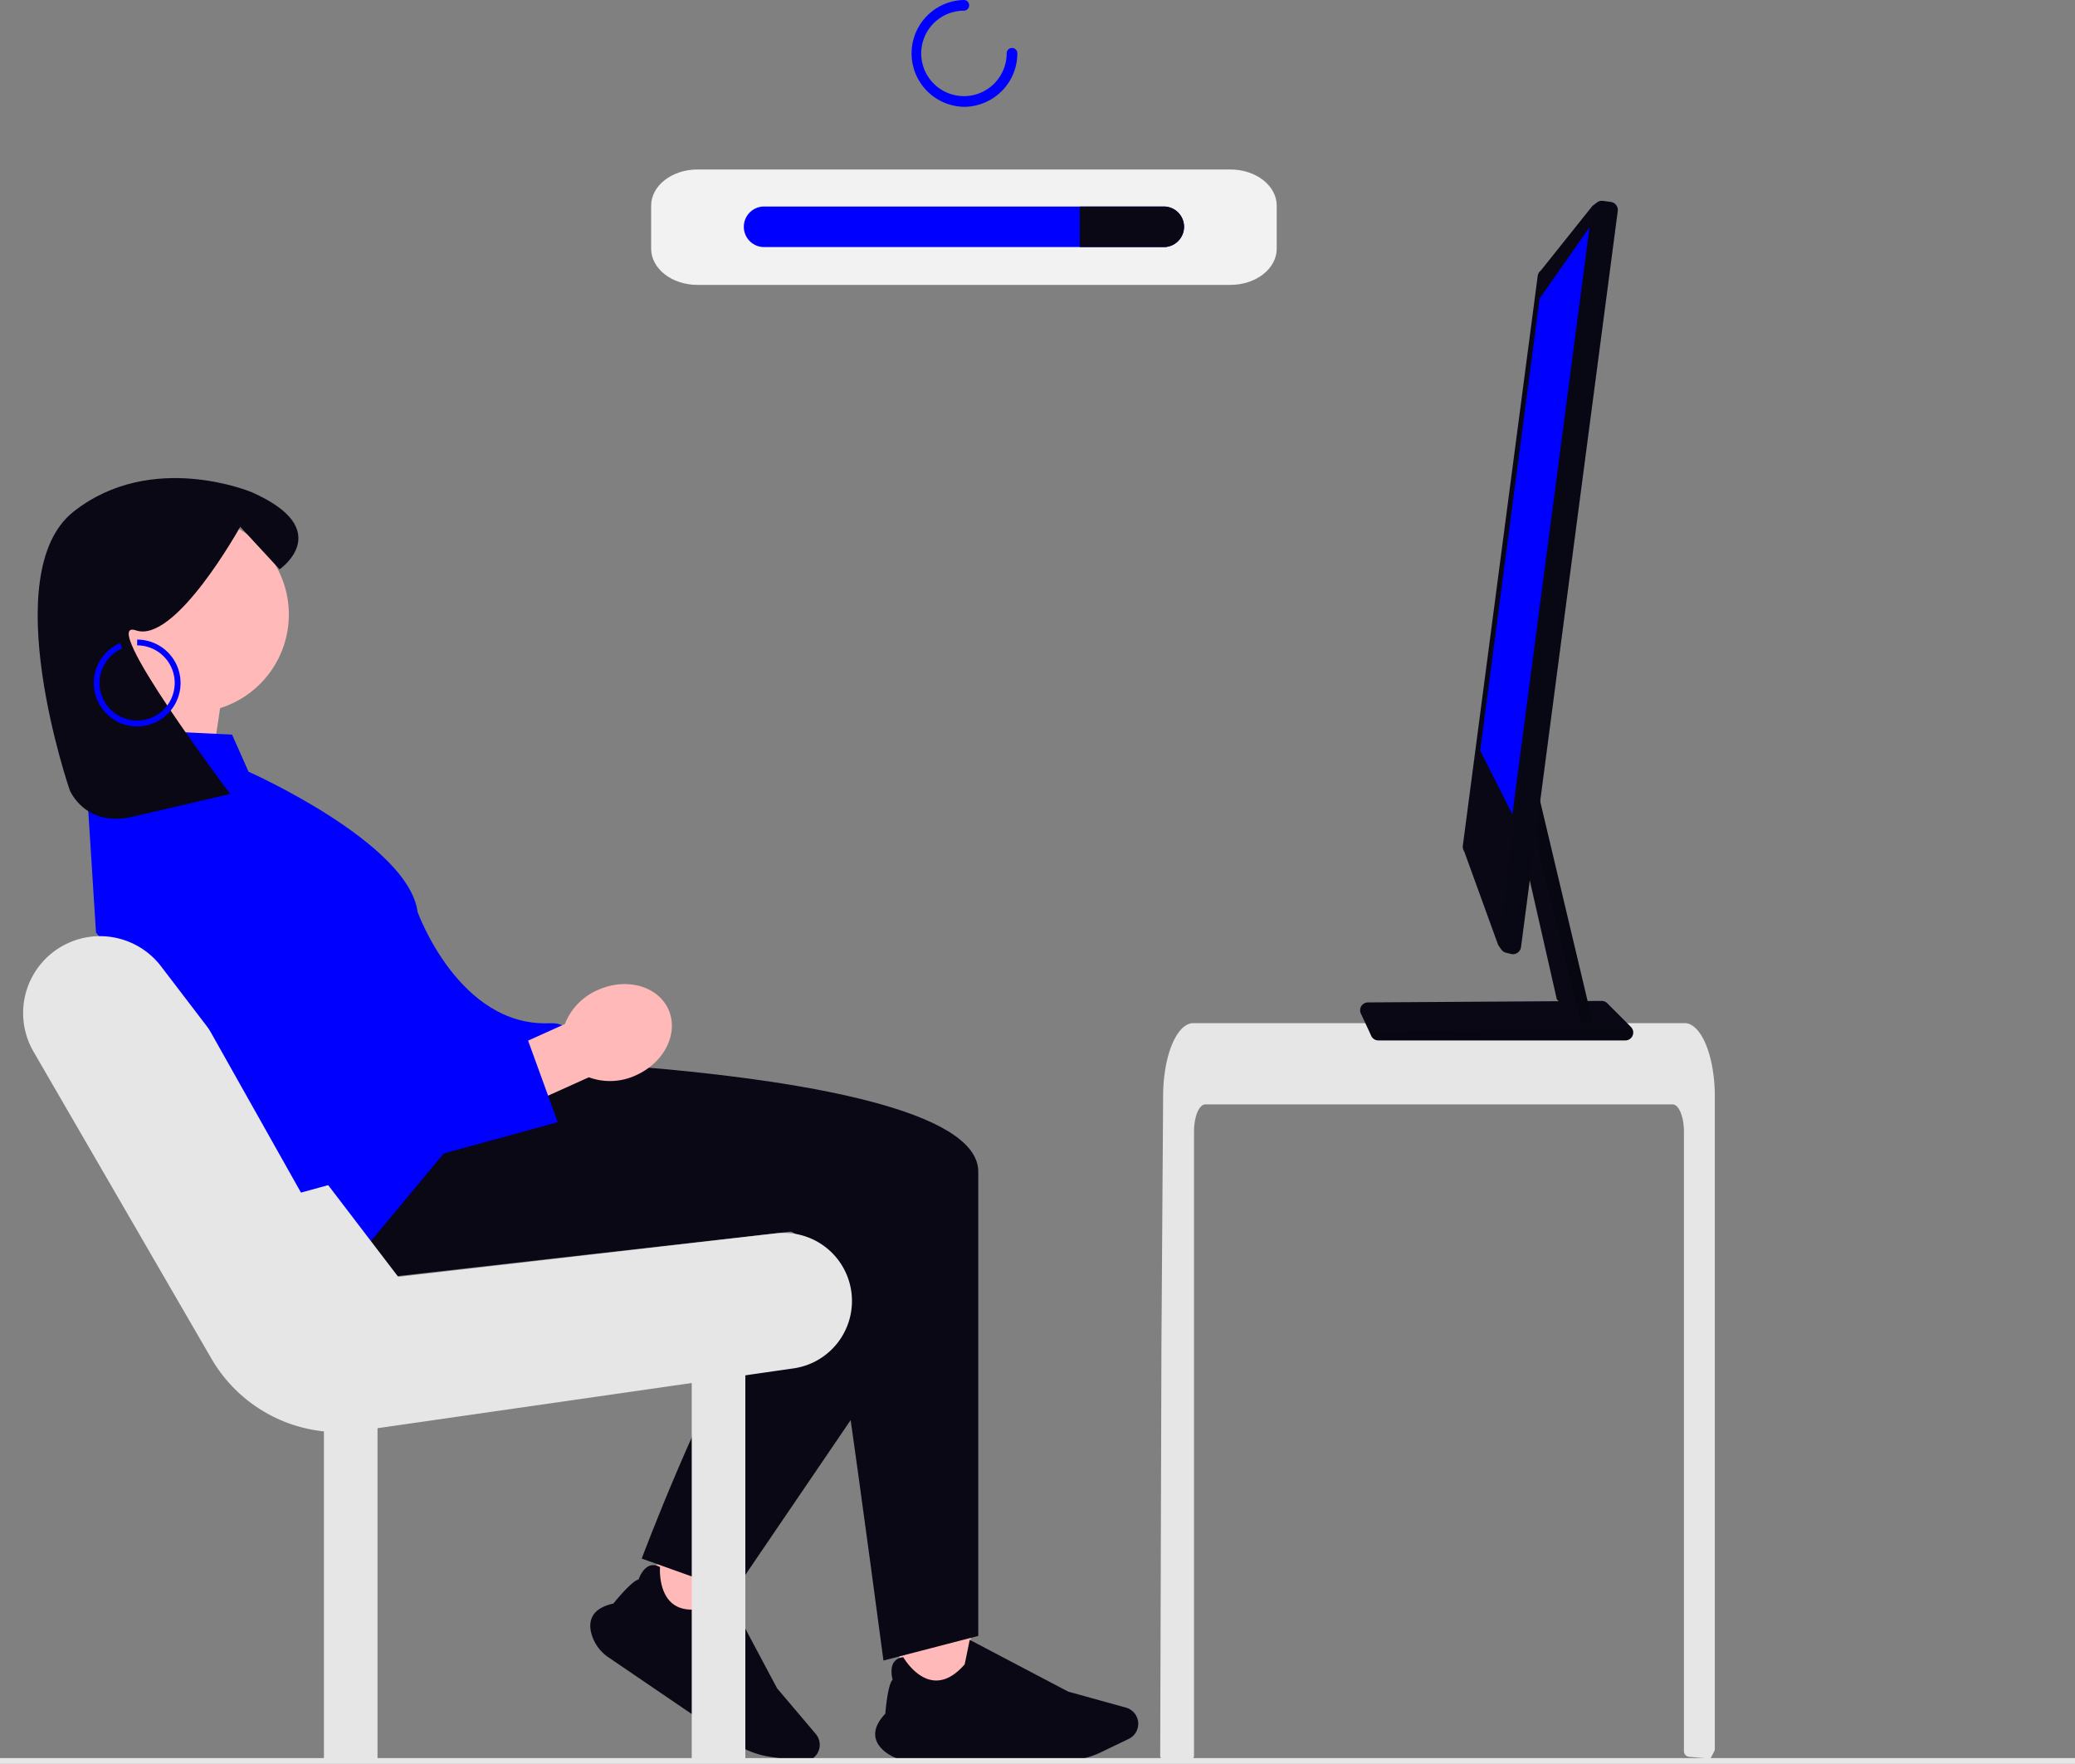 <svg xmlns="http://www.w3.org/2000/svg" width="800.292" height="680.201" viewBox="0 0 800.292 680.201" xmlns:xlink="http://www.w3.org/1999/xlink" role="img" artist="Katerina Limpitsouni" source="https://undraw.co/"><rect x="0" y="0" width="800.292" height="680.201" fill="#808080" stroke="none"/><g transform="translate(-445.17 -153)"><path d="M17.872,0H223.4c9.871,0,17.872,6.251,17.872,13.963V30.543c0,7.711-8,13.963-17.872,13.963H17.872C8,44.506,0,38.255,0,30.543V13.963C0,6.251,8,0,17.872,0Z" transform="translate(696.307 218.358)" fill="#f2f2f2"/><g transform="translate(454.089 337.363)"><rect width="27.497" height="36.242" transform="translate(337.978 433.438)" fill="#ffb9b9"/><path d="M237.2,598.367h58.45a33.713,33.713,0,0,0,14.519-3.308l10.776-5.18a6.471,6.471,0,0,0-1.078-12.069l-22.23-6.151-38.031-19.99-.028.144c-.711,3.6-1.813,9.044-1.953,9.374-3.9,4.468-7.907,6.527-11.908,6.121-6.98-.708-11.62-8.767-11.666-8.849l-.035-.062-.071.007a4.629,4.629,0,0,0-3.593,1.959c-1.592,2.4-.621,6.1-.461,6.656-1.907,1.866-2.763,12.285-2.829,13.126-2.757,2.922-4.067,5.732-3.894,8.351.152,2.289,1.421,4.415,3.773,6.319a16.323,16.323,0,0,0,10.261,3.552Z" transform="translate(105.469 -103.673)" fill="#090814"/><path d="M516.437,201.656a37.847,37.847,0,1,1,49.186,36.117l-7.316,48.353-37.3-31.082s8.057-10.263,12.379-21.836a37.806,37.806,0,0,1-16.95-31.552Z" transform="translate(-489.648 -149.056)" fill="#ffb9b9"/><path d="M423.15,236.869l53.268,2.557,6.36,14.311s61.683,27.4,65.194,54.063c0,0,15.916,44.391,50.883,42.932s-68.374,100.176-68.374,100.176L423.945,315.751l-3.975-62.557,3.18-16.325Z" transform="translate(-395.839 -140.507)" fill="#0000ff"/><path d="M453.606,417.683l21.592-2.446c-5.5,11.672-3.574,38.928.369,66.126,5.205,35.823,13.94,101.715,13.94,101.715l36.571-9.495V394.56c0-23.881-69.042-34.738-120.693-39.52-30.852-2.848-55.5-3.541-55.5-3.541l-71.489,86.01Z" transform="translate(-157.696 -127.095)" fill="#090814"/><rect width="27.497" height="36.242" transform="translate(258.716 446.922) rotate(-145.769)" fill="#ffb9b9"/><path d="M334.132,545.4c1.329-2.256,3.988-3.842,7.919-4.7.525-.659,7.093-8.791,9.718-9.271.178-.548,1.452-4.144,4.122-5.239a4.168,4.168,0,0,1,2.714-.146,6,6,0,0,1,1.363.548l.067.033-.011.067c-.011.1-.7,9.372,4.669,13.885,3.083,2.58,7.551,3.139,13.292,1.642.3-.2,4.267-4.077,6.881-6.657l.112-.1.212.391,19.983,37.532,14.912,17.593a6.463,6.463,0,0,1-5.9,10.578L402.37,599.78a33.832,33.832,0,0,1-13.862-5.428l-48.333-32.885a16.348,16.348,0,0,1-6.478-8.713C332.825,549.861,332.97,547.393,334.132,545.4Z" transform="translate(-114.391 -106.69)" fill="#090814"/><path d="M338.354,444.312c-21.982,36.459-44.211,95.918-44.211,95.918l6,2.145,26.753,9.562,2.826,1.016,30.6-44.96c17.581-25.847,38.492-56.587,50.511-74.236V421.19c0-23.881-69.042-34.738-120.693-39.52l69.635,36.671C353.243,422.2,345.815,431.924,338.354,444.312Z" transform="translate(-55.558 -123.564)" fill="#090814"/><path d="M328.734,319.584h0a29.653,29.653,0,0,1,46.485.815l91.447,119.715,145.756-16.762a26.25,26.25,0,0,1,29.172,24.065h0a26.25,26.25,0,0,1-22.437,28L452.008,499.446A56.982,56.982,0,0,1,394.6,471.62L326,353.27a29.653,29.653,0,0,1,2.735-33.686Z" transform="translate(-322 -132.097)" fill="#e6e6e6"/><rect width="20.671" height="162.854" transform="translate(257.874 331.867)" fill="#e6e6e6"/><rect width="20.671" height="162.854" transform="translate(116.014 331.867)" fill="#e6e6e6"/><path d="M525.506,270.983s5.918,14.5,24.391,10.184l37.472-8.761s-51.527-68.306-36.332-63.073,40.208-39.966,40.208-39.966l15.182,16.419s22.006-15.18-10.594-29.675c0,0-38.668-16.427-68.888,7.448s-1.441,107.424-1.441,107.424h0Z" transform="translate(-507.516 -150.601)" fill="#090814"/><path d="M570.565,239.834a16.739,16.739,0,1,0,0-33.478v2.234a14.492,14.492,0,1,1-5.706,1.165l-.879-2.053a16.741,16.741,0,0,0,6.585,32.131Z" transform="translate(-526.584 -144.077)" fill="#0000ff"/><path d="M419.329,340.706l-35.151,15.842,9.249,20.524,35.152-15.842a23.628,23.628,0,0,0,18.249-.816c10.957-4.938,16.527-16.292,12.44-25.36s-16.282-12.416-27.239-7.478a23.629,23.629,0,0,0-12.7,13.131Z" transform="translate(-210.389 -130.161)" fill="#ffb9b9"/><path d="M474.685,286.135l28.622,82.685,66.784-20.671,12.721,34.982-99.036,27.148L423.589,303.3" transform="translate(-376.615 -134.743)" fill="#0000ff"/></g><path d="M0,1.234H800.292V-1H0Z" transform="translate(445.17 831.967)" fill="#e6e6e6"/><path d="M354.693,550.642c0-5.8,1.949-10.513,4.341-10.524h180.26c2.4.01,4.341,4.72,4.355,10.524V789.529a2.169,2.169,0,0,0,1.958,2.158q2.626.252,5.253.469c.044,0,.087.01.13.01.953.087,1.906.152,2.858.227h.011q.735-1.359,1.454-2.742a2.178,2.178,0,0,0,.247-1.006V536.989c0-1.6-.065-3.215-.174-4.807a61.639,61.639,0,0,0-.812-6.518c-1.829-10.058-5.966-16.868-10.665-16.89H354.433a5.071,5.071,0,0,0-1.993.422,7.767,7.767,0,0,0-2.458,1.722,15.243,15.243,0,0,0-2.414,3.3c-2.317,4.082-3.973,10.167-4.558,17.244,0,.065-.01.13-.01.2-.152,1.754-.227,3.54-.217,5.327l-.152,23.2-.1,13.837-.293,43.416-.108,15.415-.476,158.291h0a2.165,2.165,0,0,0,2.165,2.165h8.709a2.165,2.165,0,0,0,2.165-2.165Z" transform="translate(550.986 38.77)" fill="#e6e6e6"/><path d="M216.883,324.518l12.541,55.169,8.012,8.776h5.78L219.39,288.155,218.212,305.2v.012Z" transform="translate(816.18 158.66)" fill="#090814"/><path d="M372.68,501.442l73.559-.466,6.532-.044,4.656-.032,5.424-.032h.044a2.993,2.993,0,0,1,2.1.867l9.159,9.16a2.362,2.362,0,0,1,.487.7,1.054,1.054,0,0,1,.141.238,3.058,3.058,0,0,1-2.75,4.267H376.74a3.032,3.032,0,0,1-2.729-1.732l-.747-1.624-1.537-3.3-1.742-3.725a2.968,2.968,0,0,1-.281-1.267,3.015,3.015,0,0,1,2.978-3Z" transform="translate(600.039 38.118)" fill="#090814"/><path d="M369.7,511.912l.752,1.63a3.031,3.031,0,0,0,2.721,1.73h95.3a3.048,3.048,0,0,0,2.746-4.267.906.906,0,0,0-.138-.238Z" transform="translate(603.602 38.936)" opacity="0.17" style="isolation:isolate"/><path d="M216.883,305.2v.012l20.4,83.258h4.6L218.061,288.155Z" transform="translate(817.51 158.66)" opacity="0.17" style="isolation:isolate"/><path d="M375.215,464.563l28.876-219.691a3.135,3.135,0,0,1,1.191-2.079l19.878-24.881,1.786-1.375a3.171,3.171,0,0,1,2.317-.617l2.988.4a3.135,3.135,0,0,1,2.707,3.508h0L405.033,447.456v.01L403.2,461.39l-2.177,16.533v.022l-3.378,25.725a3.066,3.066,0,0,1-1.353,2.187,3.111,3.111,0,0,1-2.526.455l-1.9-.476a3.182,3.182,0,0,1-1.8-1.234l-.845-1.2-.39-.563-13.079-36.055A3.114,3.114,0,0,1,375.215,464.563Z" transform="translate(634.145 14.55)" fill="#090814"/><path d="M411.516,217.913,375.192,502.84l.395.557.841,1.2a3.173,3.173,0,0,0,1.8,1.235l1.9.477a3.146,3.146,0,0,0,3.876-2.64l37.3-283.837a3.135,3.135,0,0,0-2.7-3.517l-3-.394a3.091,3.091,0,0,0-2.307.62Z" transform="translate(647.795 14.55)" fill="#090814" opacity="0.17" style="isolation:isolate"/><path d="M260.137,97.7l-19.276,27.513L217.951,299.53l12.421,24.641Z" transform="translate(798.101 142.912)" fill="#0000ff"/><g transform="translate(732.051 232.639)"><path d="M7.819,0H161.966a7.819,7.819,0,1,1,0,15.638H7.819A7.819,7.819,0,0,1,7.819,0Z" fill="#0000ff"/><path d="M0,0H32.393a7.819,7.819,0,1,1,0,15.638H0Z" transform="translate(129.573)" fill="#090814"/></g><path d="M22.6,43.192A20.6,20.6,0,0,1,22.6,2a2.06,2.06,0,0,1,0,4.119A16.477,16.477,0,1,0,39.073,22.6a2.06,2.06,0,1,1,4.119,0A20.619,20.619,0,0,1,22.6,43.192Z" transform="translate(794.348 151)" fill="#0000ff"/></g></svg>